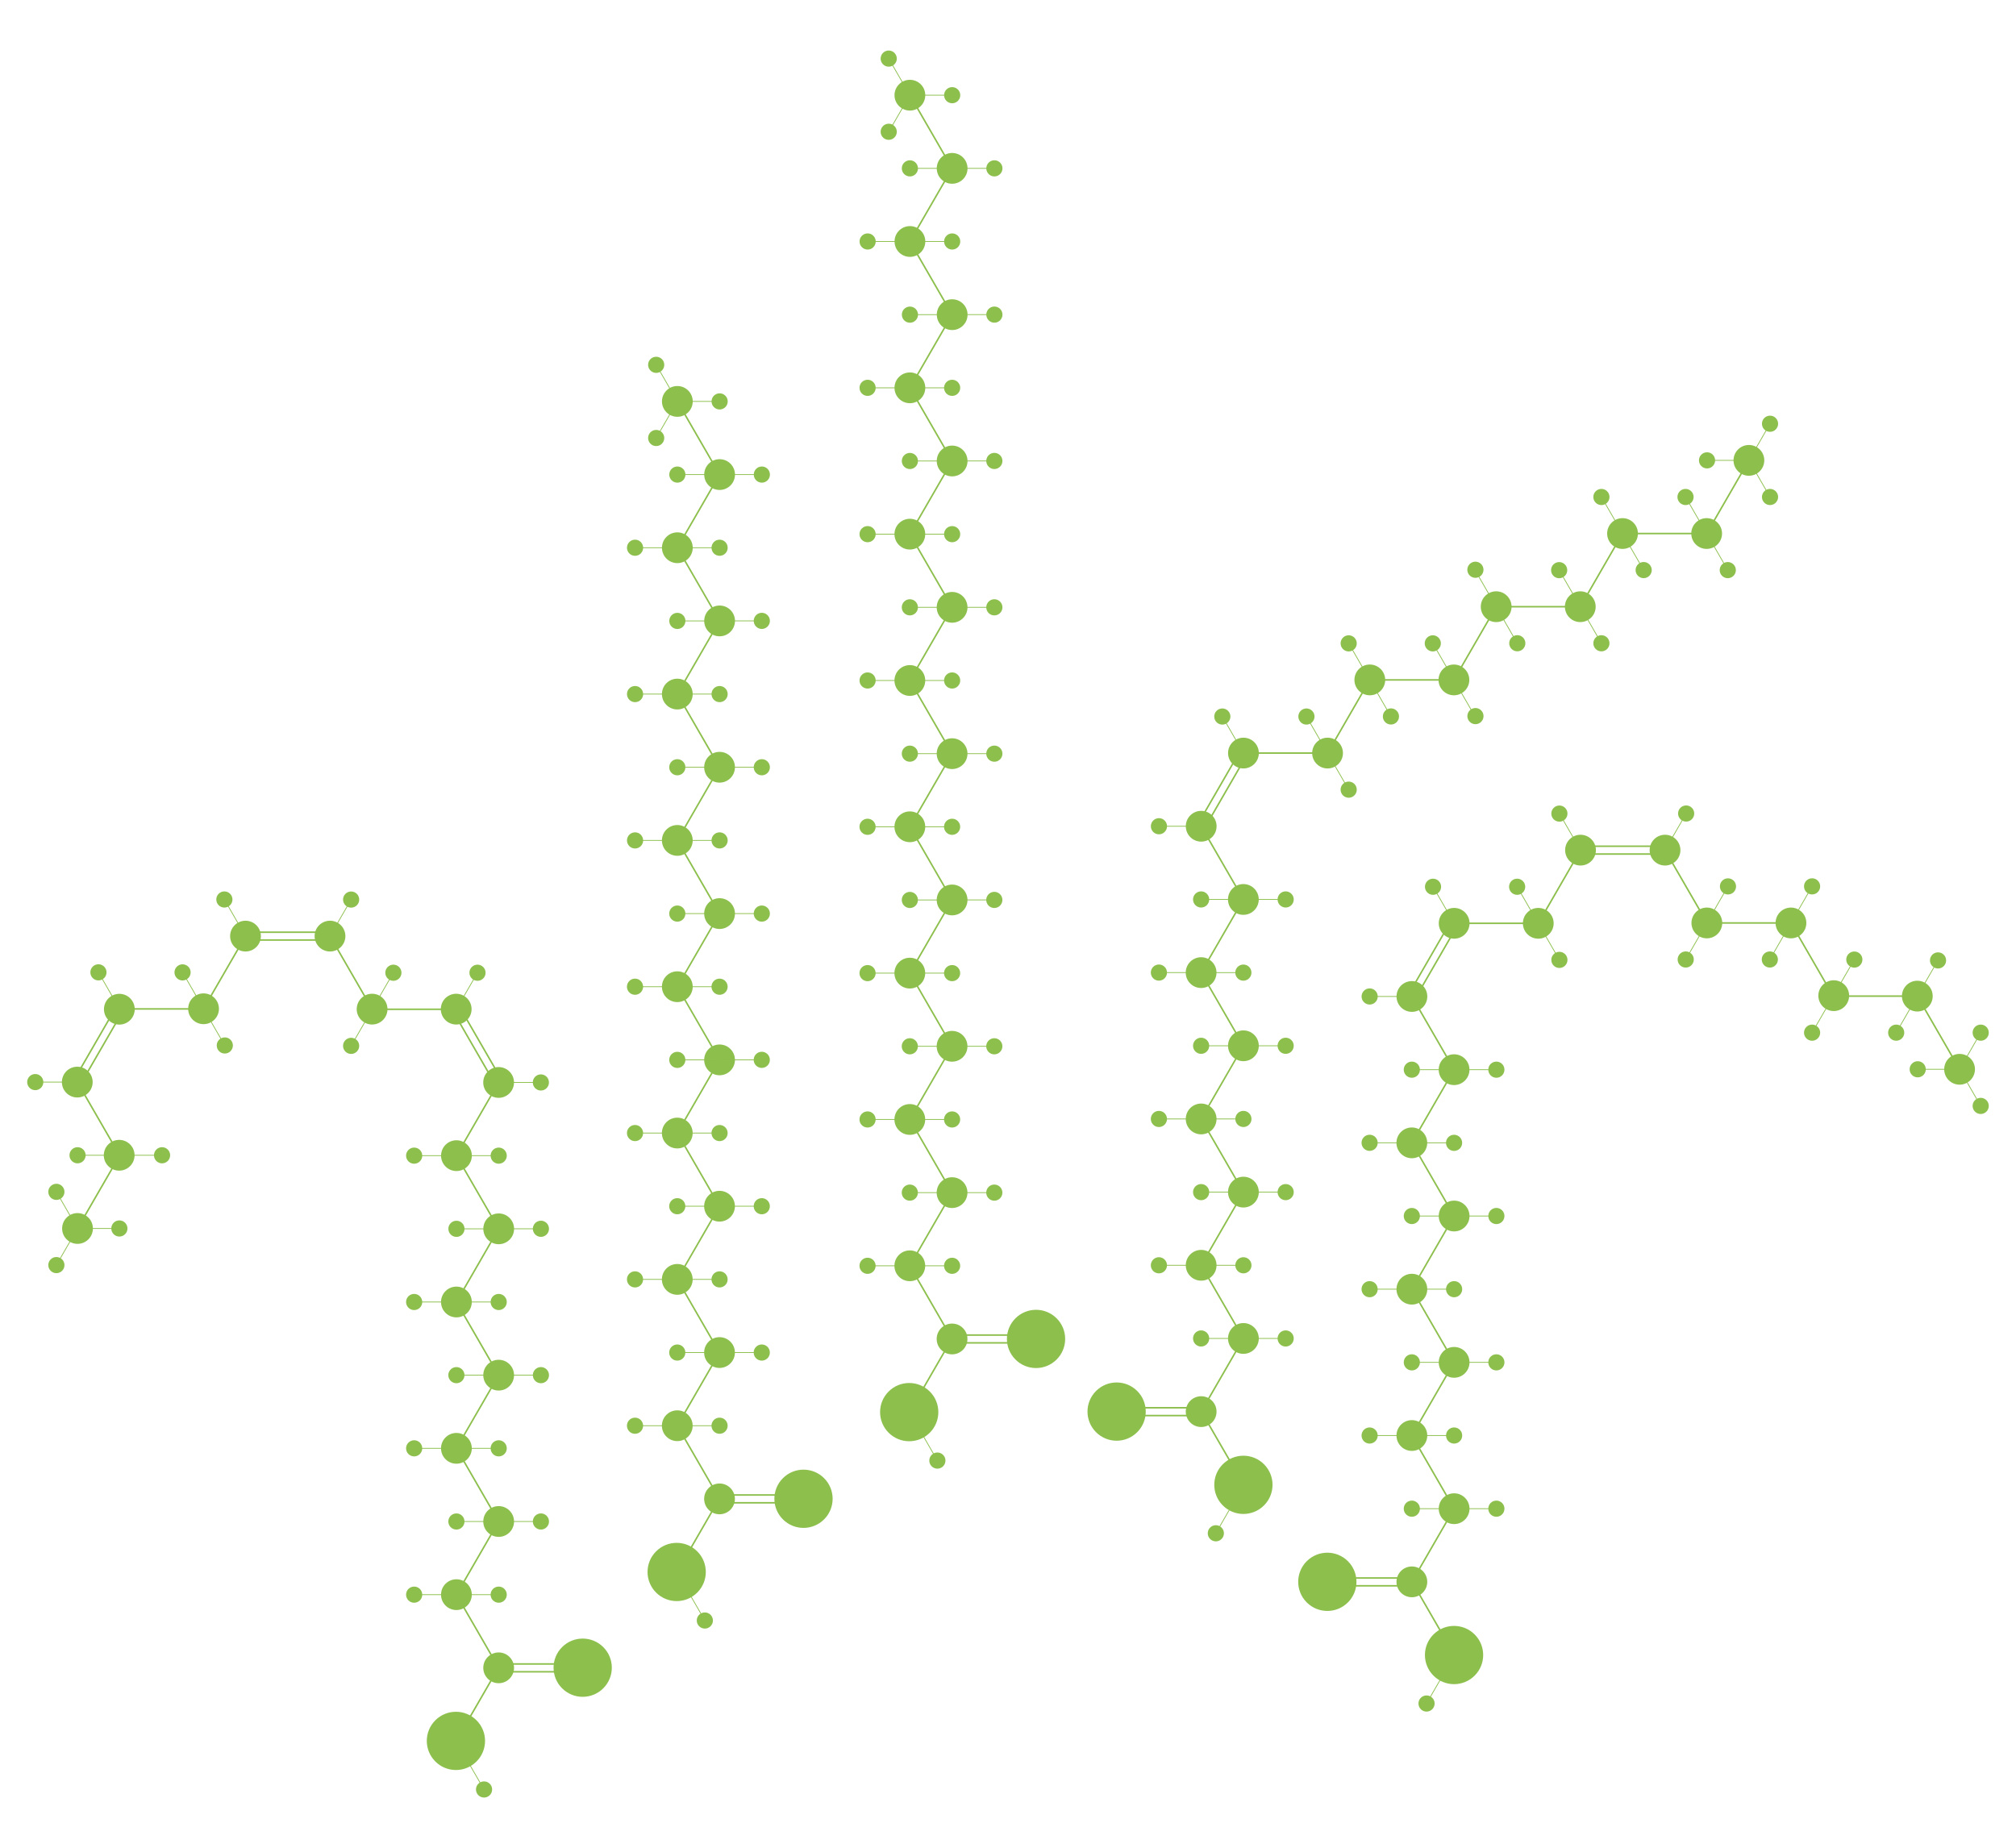 <?xml version="1.0" encoding="utf-8"?>
<!-- Generator: Adobe Illustrator 26.0.1, SVG Export Plug-In . SVG Version: 6.00 Build 0)  -->
<svg version="1.1" id="Layer_3" xmlns="http://www.w3.org/2000/svg" xmlns:xlink="http://www.w3.org/1999/xlink" x="0px" y="0px"
	 viewBox="0 0 5162.7 4733.5" style="enable-background:new 0 0 5162.7 4733.5;" xml:space="preserve">
<style type="text/css">
	.st0{fill:#8DBF4D;stroke:#8DBF4D;stroke-width:4;stroke-miterlimit:10;}
	.st1{fill:none;stroke:#8DBF4D;stroke-width:4;stroke-miterlimit:10;}
	.st2{fill:none;stroke:#8DBF4D;stroke-width:2;stroke-miterlimit:10;}
	.st3{fill:#8DBF4D;stroke:#8DBF4D;stroke-width:4;stroke-miterlimit:10;}
</style>
<g>
	<circle class="st0" cx="1168.8" cy="4084.3" r="37.4"/>
	<line class="st1" x1="1168.8" y1="4084.3" x2="1277" y2="4271.7"/>
	<line class="st1" x1="1168.8" y1="4084.3" x2="1277.1" y2="3896.8"/>
	<circle class="st0" cx="1277" cy="4271.7" r="37.4"/>
	<line class="st2" x1="1060.6" y1="4084.3" x2="1168.8" y2="4084.3"/>
	<line class="st2" x1="1168.8" y1="4084.3" x2="1277" y2="4084.3"/>
	<circle class="st0" cx="1277.1" cy="4084.3" r="18.7"/>
	<circle class="st0" cx="1060.6" cy="4084.3" r="18.7"/>
	<circle class="st0" cx="1168.8" cy="3709.5" r="37.4"/>
	<line class="st1" x1="1168.8" y1="3709.5" x2="1277" y2="3896.9"/>
	<line class="st1" x1="1168.8" y1="3709.5" x2="1277.1" y2="3522"/>
	<circle class="st0" cx="1277" cy="3896.9" r="37.4"/>
	<line class="st2" x1="1168.8" y1="3896.9" x2="1277" y2="3896.9"/>
	<line class="st2" x1="1060.6" y1="3709.5" x2="1168.8" y2="3709.5"/>
	<line class="st2" x1="1168.8" y1="3709.5" x2="1277" y2="3709.5"/>
	<line class="st2" x1="1277" y1="3896.9" x2="1385.2" y2="3896.9"/>
	<circle class="st0" cx="1168.8" cy="3896.9" r="18.7"/>
	<circle class="st0" cx="1385.2" cy="3896.9" r="18.7"/>
	<circle class="st0" cx="1277.1" cy="3709.5" r="18.7"/>
	<circle class="st0" cx="1060.6" cy="3709.5" r="18.7"/>
	<circle class="st0" cx="1168.8" cy="3334.7" r="37.4"/>
	<line class="st1" x1="1168.8" y1="3334.7" x2="1277" y2="3522.1"/>
	<line class="st1" x1="1168.8" y1="3334.7" x2="1277.1" y2="3147.2"/>
	<circle class="st0" cx="1277" cy="3522.1" r="37.4"/>
	<line class="st2" x1="1168.8" y1="3522.1" x2="1277" y2="3522.1"/>
	<line class="st2" x1="1060.6" y1="3334.7" x2="1168.8" y2="3334.7"/>
	<line class="st2" x1="1168.8" y1="3334.7" x2="1277" y2="3334.7"/>
	<line class="st2" x1="1277" y1="3522.1" x2="1385.2" y2="3522.1"/>
	<circle class="st0" cx="1168.8" cy="3522.1" r="18.7"/>
	<circle class="st0" cx="1385.2" cy="3522.1" r="18.7"/>
	<circle class="st0" cx="1277.1" cy="3334.7" r="18.7"/>
	<circle class="st0" cx="1060.6" cy="3334.7" r="18.7"/>
	<circle class="st0" cx="1168.9" cy="2959.9" r="37.4"/>
	<line class="st1" x1="1168.9" y1="2959.9" x2="1277.1" y2="3147.3"/>
	<circle class="st0" cx="1277.1" cy="3147.3" r="37.4"/>
	<line class="st2" x1="1168.9" y1="3147.3" x2="1277.1" y2="3147.3"/>
	<line class="st2" x1="1060.6" y1="2959.9" x2="1168.8" y2="2959.9"/>
	<line class="st2" x1="1168.9" y1="2959.9" x2="1277.1" y2="2959.9"/>
	<circle class="st0" cx="1168.9" cy="3147.3" r="18.7"/>
	<circle class="st0" cx="1277.1" cy="2959.9" r="18.7"/>
	<circle class="st0" cx="1060.6" cy="2959.9" r="18.7"/>
	
		<ellipse transform="matrix(0.707 -0.707 0.707 0.707 -2583.316 2306.698)" class="st3" cx="1492.8" cy="4271.7" rx="72.6" ry="72.6"/>
	<g>
		<line class="st1" x1="1277" y1="4281.8" x2="1493.4" y2="4281.8"/>
		<line class="st1" x1="1277" y1="4261.8" x2="1493.4" y2="4261.8"/>
	</g>
	<line class="st1" x1="1168" y1="4459.3" x2="1276.3" y2="4271.8"/>
	
		<ellipse transform="matrix(0.707 -0.707 0.707 0.707 -2811.006 2132.091)" class="st3" cx="1168.2" cy="4459.2" rx="72.6" ry="72.6"/>
	<line class="st2" x1="1239.6" y1="4583.5" x2="1167.9" y2="4459.3"/>
	
		<ellipse transform="matrix(9.089777e-03 -1 1 9.089777e-03 -3354.977 5781.007)" class="st0" cx="1239.4" cy="4583.3" rx="18.7" ry="18.7"/>
	<line class="st2" x1="1277" y1="3147.2" x2="1385.2" y2="3147.2"/>
	<circle class="st0" cx="1385.2" cy="3147.2" r="18.7"/>
	
		<ellipse transform="matrix(0.23 -0.973 0.973 0.23 -2279.126 2288.421)" class="st0" cx="306.2" cy="2584.1" rx="37.4" ry="37.4"/>
	<line class="st1" x1="521.6" y1="2584.1" x2="305.2" y2="2584.1"/>
	
		<ellipse transform="matrix(0.16 -0.987 0.987 0.16 -2112.686 2685.056)" class="st0" cx="521.6" cy="2584.1" rx="37.4" ry="37.4"/>
	<line class="st2" x1="306.2" y1="2584.1" x2="252.1" y2="2490.4"/>
	<line class="st2" x1="521.6" y1="2584.1" x2="467.5" y2="2490.4"/>
	<line class="st2" x1="575.7" y1="2677.8" x2="521.6" y2="2584.1"/>
	<circle class="st0" cx="252.1" cy="2490.4" r="18.7"/>
	<circle class="st0" cx="467.5" cy="2490.5" r="18.7"/>
	<circle class="st0" cx="575.7" cy="2677.7" r="18.7"/>
	<circle class="st0" cx="845.1" cy="2397.6" r="37.4"/>
	<line class="st2" x1="845.1" y1="2397.6" x2="899.2" y2="2303.9"/>
	<circle class="st0" cx="899.2" cy="2304" r="18.7"/>
	<line class="st1" x1="845.1" y1="2397.6" x2="953.3" y2="2585"/>
	
		<ellipse transform="matrix(0.16 -0.987 0.987 0.16 -1751.025 3111.937)" class="st0" cx="953.3" cy="2585" rx="37.4" ry="37.4"/>
	<line class="st1" x1="952.3" y1="2585" x2="1168.7" y2="2585"/>
	
		<ellipse transform="matrix(0.16 -0.987 0.987 0.16 -1570.129 3324.556)" class="st0" cx="1168.7" cy="2585" rx="37.4" ry="37.4"/>
	<line class="st2" x1="899.2" y1="2678.7" x2="953.3" y2="2585"/>
	<line class="st2" x1="953.3" y1="2585" x2="1007.4" y2="2491.3"/>
	<circle class="st0" cx="899.2" cy="2678.7" r="18.7"/>
	<circle class="st0" cx="1007.4" cy="2491.4" r="18.7"/>
	<circle class="st0" cx="1276.9" cy="2772.4" r="37.4"/>
	<g>
		<line class="st1" x1="1268.3" y1="2777.4" x2="1160.1" y2="2590"/>
		<line class="st1" x1="1285.6" y1="2767.4" x2="1177.4" y2="2580"/>
	</g>
	<line class="st2" x1="1168.7" y1="2585" x2="1222.8" y2="2491.3"/>
	<circle class="st0" cx="1222.8" cy="2491.4" r="18.7"/>
	<line class="st2" x1="1276.9" y1="2772.4" x2="1385.1" y2="2772.4"/>
	<circle class="st0" cx="1385.1" cy="2772.4" r="18.7"/>
	<line class="st1" x1="1168.7" y1="2959.9" x2="1277" y2="2772.4"/>
	<g>
		<line class="st1" x1="628.7" y1="2407.6" x2="845.1" y2="2407.6"/>
		<line class="st1" x1="628.7" y1="2387.6" x2="845.1" y2="2387.6"/>
	</g>
	<circle class="st0" cx="628.7" cy="2397.6" r="37.4"/>
	<line class="st1" x1="520.4" y1="2585.1" x2="628.7" y2="2397.7"/>
	<line class="st2" x1="574.6" y1="2303.8" x2="628.7" y2="2397.7"/>
	<circle class="st0" cx="574.6" cy="2303.8" r="18.7"/>
	<circle class="st0" cx="197.9" cy="2771.5" r="37.4"/>
	<g>
		<line class="st1" x1="206.6" y1="2776.4" x2="314.9" y2="2589"/>
		<line class="st1" x1="189.3" y1="2766.4" x2="297.5" y2="2579"/>
	</g>
	<line class="st1" x1="198" y1="2771.5" x2="306.2" y2="2958.9"/>
	<circle class="st0" cx="305.2" cy="2958.9" r="37.4"/>
	<circle class="st0" cx="198.5" cy="3146.4" r="37.4"/>
	<line class="st1" x1="306.7" y1="2959" x2="198.5" y2="3146.4"/>
	<line class="st2" x1="198.5" y1="3146.4" x2="144.4" y2="3052.7"/>
	<line class="st2" x1="198.5" y1="3146.4" x2="144.4" y2="3240.2"/>
	<line class="st2" x1="306.7" y1="3146.4" x2="198.5" y2="3146.4"/>
	<circle class="st0" cx="144.4" cy="3052.6" r="18.7"/>
	<circle class="st0" cx="144.4" cy="3240.2" r="18.7"/>
	<circle class="st0" cx="305.7" cy="3146.4" r="18.7"/>
	<line class="st2" x1="90.3" y1="2771.5" x2="198.5" y2="2771.5"/>
	<circle class="st0" cx="90.3" cy="2771.5" r="18.7"/>
	<line class="st2" x1="198.6" y1="2958.9" x2="306.8" y2="2958.9"/>
	<circle class="st0" cx="198.6" cy="2958.9" r="18.7"/>
	<line class="st2" x1="306.8" y1="2958.9" x2="415" y2="2958.9"/>
	<circle class="st0" cx="415" cy="2958.9" r="18.7"/>
</g>
<g>
	<circle class="st0" cx="3723.8" cy="3864.1" r="37.4"/>
	<line class="st1" x1="3615.6" y1="4051.5" x2="3723.8" y2="3864.1"/>
	<line class="st1" x1="3615.5" y1="3676.6" x2="3723.8" y2="3864.1"/>
	<circle class="st0" cx="3615.6" cy="4051.5" r="37.4"/>
	<line class="st2" x1="3723.8" y1="3864.1" x2="3832" y2="3864.1"/>
	<line class="st2" x1="3615.6" y1="3864.1" x2="3723.8" y2="3864.1"/>
	<circle class="st0" cx="3615.5" cy="3864.1" r="18.7"/>
	<circle class="st0" cx="3832" cy="3864.1" r="18.7"/>
	<circle class="st0" cx="3723.8" cy="3489.3" r="37.4"/>
	<line class="st1" x1="3615.6" y1="3676.7" x2="3723.8" y2="3489.3"/>
	<line class="st1" x1="3615.5" y1="3301.8" x2="3723.8" y2="3489.3"/>
	<circle class="st0" cx="3615.6" cy="3676.7" r="37.4"/>
	<line class="st2" x1="3615.6" y1="3676.7" x2="3723.8" y2="3676.7"/>
	<line class="st2" x1="3723.8" y1="3489.3" x2="3832" y2="3489.3"/>
	<line class="st2" x1="3615.6" y1="3489.3" x2="3723.8" y2="3489.3"/>
	<line class="st2" x1="3507.4" y1="3676.7" x2="3615.6" y2="3676.7"/>
	<circle class="st0" cx="3723.8" cy="3676.7" r="18.7"/>
	<circle class="st0" cx="3507.4" cy="3676.7" r="18.7"/>
	<circle class="st0" cx="3615.5" cy="3489.3" r="18.7"/>
	<circle class="st0" cx="3832" cy="3489.3" r="18.7"/>
	<circle class="st0" cx="3723.8" cy="3114.5" r="37.4"/>
	<line class="st1" x1="3615.6" y1="3301.9" x2="3723.8" y2="3114.5"/>
	<line class="st1" x1="3615.5" y1="2927" x2="3723.8" y2="3114.5"/>
	<circle class="st0" cx="3615.6" cy="3301.9" r="37.4"/>
	<line class="st2" x1="3615.6" y1="3301.9" x2="3723.8" y2="3301.9"/>
	<line class="st2" x1="3723.8" y1="3114.5" x2="3832" y2="3114.5"/>
	<line class="st2" x1="3615.6" y1="3114.5" x2="3723.8" y2="3114.5"/>
	<line class="st2" x1="3507.4" y1="3301.9" x2="3615.6" y2="3301.9"/>
	<circle class="st0" cx="3723.8" cy="3301.9" r="18.7"/>
	<circle class="st0" cx="3507.4" cy="3301.9" r="18.7"/>
	<circle class="st0" cx="3615.5" cy="3114.5" r="18.7"/>
	<circle class="st0" cx="3832" cy="3114.5" r="18.7"/>
	<circle class="st0" cx="3723.7" cy="2739.7" r="37.4"/>
	<line class="st1" x1="3615.5" y1="2927.1" x2="3723.7" y2="2739.7"/>
	<circle class="st0" cx="3615.5" cy="2927.1" r="37.4"/>
	<line class="st2" x1="3615.5" y1="2927.1" x2="3723.7" y2="2927.1"/>
	<line class="st2" x1="3723.8" y1="2739.7" x2="3832" y2="2739.7"/>
	<line class="st2" x1="3615.5" y1="2739.7" x2="3723.7" y2="2739.7"/>
	<circle class="st0" cx="3723.7" cy="2927.1" r="18.7"/>
	<circle class="st0" cx="3615.5" cy="2739.7" r="18.7"/>
	<circle class="st0" cx="3832" cy="2739.7" r="18.7"/>
	
		<ellipse transform="matrix(0.707 -0.707 0.707 0.707 -1869.02 3590.724)" class="st3" cx="3399.9" cy="4051.5" rx="72.6" ry="72.6"/>
	<g>
		<line class="st1" x1="3399.2" y1="4061.6" x2="3615.6" y2="4061.6"/>
		<line class="st1" x1="3399.2" y1="4041.6" x2="3615.6" y2="4041.6"/>
	</g>
	<line class="st1" x1="3616.3" y1="4051.6" x2="3724.6" y2="4239.1"/>
	
		<ellipse transform="matrix(0.707 -0.707 0.707 0.707 -1906.554 3875.191)" class="st3" cx="3724.5" cy="4239" rx="72.6" ry="72.6"/>
	<line class="st2" x1="3724.7" y1="4239.1" x2="3653" y2="4363.3"/>
	<circle class="st0" cx="3653.2" cy="4363.1" r="18.7"/>
	<line class="st2" x1="3507.4" y1="2927" x2="3615.6" y2="2927"/>
	<circle class="st0" cx="3507.4" cy="2927" r="18.7"/>
	<circle class="st0" cx="5018.2" cy="2738.7" r="37.4"/>
	<line class="st1" x1="5018.2" y1="2738.7" x2="4910" y2="2551.3"/>
	<circle class="st0" cx="4910" cy="2551.3" r="37.4"/>
	<line class="st1" x1="4911" y1="2551.3" x2="4694.6" y2="2551.3"/>
	
		<ellipse transform="matrix(0.924 -0.383 0.383 0.924 -618.98 1990.769)" class="st0" cx="4694.6" cy="2551.3" rx="37.4" ry="37.4"/>
	<line class="st2" x1="4964.1" y1="2457.6" x2="4910" y2="2551.3"/>
	<line class="st2" x1="4910" y1="2551.3" x2="4855.9" y2="2645"/>
	<line class="st2" x1="4748.7" y1="2457.6" x2="4694.6" y2="2551.3"/>
	<line class="st2" x1="4694.6" y1="2551.3" x2="4640.5" y2="2645"/>
	
		<ellipse transform="matrix(3.327790e-02 -0.999 0.999 3.327790e-02 2342.714 7337.211)" class="st0" cx="4964.1" cy="2457.6" rx="18.7" ry="18.7"/>
	<circle class="st0" cx="4855.9" cy="2644.9" r="18.7"/>
	<circle class="st0" cx="4748.7" cy="2457.7" r="18.7"/>
	<circle class="st0" cx="4640.5" cy="2644.9" r="18.7"/>
	<line class="st1" x1="4694.6" y1="2551.3" x2="4586.4" y2="2363.9"/>
	<circle class="st0" cx="4586.4" cy="2363.9" r="37.4"/>
	<line class="st1" x1="4587.4" y1="2363.9" x2="4371" y2="2363.9"/>
	<circle class="st0" cx="4371" cy="2363.9" r="37.4"/>
	<line class="st2" x1="4640.5" y1="2270.2" x2="4586.4" y2="2363.9"/>
	<line class="st2" x1="4586.4" y1="2363.9" x2="4532.3" y2="2457.6"/>
	<line class="st2" x1="4425.1" y1="2270.2" x2="4371" y2="2363.9"/>
	<line class="st2" x1="4371" y1="2363.9" x2="4316.9" y2="2457.6"/>
	<circle class="st0" cx="4640.5" cy="2270.2" r="18.7"/>
	<circle class="st0" cx="4532.3" cy="2457.5" r="18.7"/>
	<circle class="st0" cx="4425.1" cy="2270.3" r="18.7"/>
	<circle class="st0" cx="4316.9" cy="2457.5" r="18.7"/>
	<circle class="st0" cx="4047.5" cy="2177.4" r="37.4"/>
	<line class="st2" x1="3993.4" y1="2083.7" x2="4047.5" y2="2177.4"/>
	<circle class="st0" cx="3993.4" cy="2083.8" r="18.7"/>
	<line class="st1" x1="3939.3" y1="2364.8" x2="4047.5" y2="2177.4"/>
	<circle class="st0" cx="3939.3" cy="2364.8" r="37.4"/>
	<line class="st1" x1="3723.9" y1="2364.8" x2="3940.3" y2="2364.8"/>
	<circle class="st0" cx="3723.9" cy="2364.8" r="37.4"/>
	<line class="st2" x1="3939.3" y1="2364.8" x2="3993.4" y2="2458.5"/>
	<line class="st2" x1="3885.2" y1="2271.1" x2="3939.3" y2="2364.8"/>
	<circle class="st0" cx="3993.4" cy="2458.5" r="18.7"/>
	<circle class="st0" cx="3885.2" cy="2271.2" r="18.7"/>
	<circle class="st0" cx="3615.7" cy="2552.2" r="37.4"/>
	<g>
		<line class="st1" x1="3732.5" y1="2369.8" x2="3624.3" y2="2557.2"/>
		<line class="st1" x1="3715.2" y1="2359.8" x2="3607" y2="2547.2"/>
	</g>
	<line class="st2" x1="3669.8" y1="2271.1" x2="3723.9" y2="2364.8"/>
	<circle class="st0" cx="3669.8" cy="2271.2" r="18.7"/>
	<line class="st2" x1="3507.5" y1="2552.2" x2="3615.7" y2="2552.2"/>
	<circle class="st0" cx="3507.5" cy="2552.2" r="18.7"/>
	<line class="st1" x1="3615.6" y1="2552.2" x2="3723.9" y2="2739.7"/>
	<line class="st2" x1="5072.3" y1="2645" x2="5018.2" y2="2738.7"/>
	<line class="st2" x1="5072.3" y1="2832.5" x2="5018.2" y2="2738.7"/>
	<line class="st2" x1="5018.2" y1="2738.7" x2="4910" y2="2738.7"/>
	<circle class="st0" cx="5072.3" cy="2644.9" r="18.7"/>
	<circle class="st0" cx="5072.3" cy="2832.5" r="18.7"/>
	<circle class="st0" cx="4911" cy="2738.7" r="18.7"/>
	<g>
		<line class="st1" x1="4047.5" y1="2187.4" x2="4263.9" y2="2187.4"/>
		<line class="st1" x1="4047.5" y1="2167.4" x2="4263.9" y2="2167.4"/>
	</g>
	<circle class="st0" cx="4263.9" cy="2177.4" r="37.4"/>
	<line class="st1" x1="4263.9" y1="2177.5" x2="4372.2" y2="2364.9"/>
	<line class="st2" x1="4263.9" y1="2177.5" x2="4318" y2="2083.6"/>
	<circle class="st0" cx="4318" cy="2083.6" r="18.7"/>
</g>
<g>
	<circle class="st0" cx="3184.2" cy="3428.1" r="37.4"/>
	<line class="st1" x1="3076" y1="3615.5" x2="3184.2" y2="3428.1"/>
	<line class="st1" x1="3075.9" y1="3240.6" x2="3184.2" y2="3428.1"/>
	<circle class="st0" cx="3076" cy="3615.5" r="37.4"/>
	<line class="st2" x1="3184.2" y1="3428.1" x2="3292.4" y2="3428.1"/>
	<line class="st2" x1="3076" y1="3428.1" x2="3184.2" y2="3428.1"/>
	<circle class="st0" cx="3075.9" cy="3428.1" r="18.7"/>
	<circle class="st0" cx="3292.4" cy="3428.1" r="18.7"/>
	<circle class="st0" cx="3184.2" cy="3053.3" r="37.4"/>
	<line class="st1" x1="3076" y1="3240.7" x2="3184.2" y2="3053.3"/>
	<line class="st1" x1="3075.9" y1="2865.8" x2="3184.2" y2="3053.3"/>
	<circle class="st0" cx="3076" cy="3240.7" r="37.4"/>
	<line class="st2" x1="3076" y1="3240.7" x2="3184.2" y2="3240.7"/>
	<line class="st2" x1="3184.2" y1="3053.3" x2="3292.4" y2="3053.3"/>
	<line class="st2" x1="3076" y1="3053.3" x2="3184.2" y2="3053.3"/>
	<line class="st2" x1="2967.8" y1="3240.7" x2="3076" y2="3240.7"/>
	<circle class="st0" cx="3184.2" cy="3240.7" r="18.7"/>
	<circle class="st0" cx="2967.8" cy="3240.7" r="18.7"/>
	<circle class="st0" cx="3075.9" cy="3053.3" r="18.7"/>
	<circle class="st0" cx="3292.4" cy="3053.3" r="18.7"/>
	<circle class="st0" cx="3184.2" cy="2678.5" r="37.4"/>
	<line class="st1" x1="3076" y1="2865.9" x2="3184.2" y2="2678.5"/>
	<line class="st1" x1="3075.9" y1="2491" x2="3184.2" y2="2678.5"/>
	<circle class="st0" cx="3076" cy="2865.9" r="37.4"/>
	<line class="st2" x1="3076" y1="2865.9" x2="3184.2" y2="2865.9"/>
	<line class="st2" x1="3184.2" y1="2678.5" x2="3292.4" y2="2678.5"/>
	<line class="st2" x1="3076" y1="2678.5" x2="3184.2" y2="2678.5"/>
	<line class="st2" x1="2967.8" y1="2865.9" x2="3076" y2="2865.9"/>
	<circle class="st0" cx="3184.2" cy="2865.9" r="18.7"/>
	<circle class="st0" cx="2967.8" cy="2865.9" r="18.7"/>
	<circle class="st0" cx="3075.9" cy="2678.5" r="18.7"/>
	<circle class="st0" cx="3292.4" cy="2678.5" r="18.7"/>
	<circle class="st0" cx="3184.1" cy="2303.7" r="37.4"/>
	<line class="st1" x1="3075.9" y1="2491.1" x2="3184.1" y2="2303.7"/>
	<circle class="st0" cx="3075.9" cy="2491.1" r="37.4"/>
	<line class="st2" x1="3075.9" y1="2491.1" x2="3184.1" y2="2491.1"/>
	<line class="st2" x1="3184.2" y1="2303.7" x2="3292.4" y2="2303.7"/>
	<line class="st2" x1="3075.9" y1="2303.7" x2="3184.1" y2="2303.7"/>
	<circle class="st0" cx="3184.1" cy="2491.1" r="18.7"/>
	<circle class="st0" cx="3075.9" cy="2303.7" r="18.7"/>
	<circle class="st0" cx="3292.4" cy="2303.7" r="18.7"/>
	
		<ellipse transform="matrix(0.707 -0.707 0.707 0.707 -1718.789 3081.421)" class="st3" cx="2860.2" cy="3615.5" rx="72.6" ry="72.6"/>
	<g>
		<line class="st1" x1="2859.6" y1="3625.6" x2="3076" y2="3625.6"/>
		<line class="st1" x1="2859.6" y1="3605.6" x2="3076" y2="3605.6"/>
	</g>
	<line class="st1" x1="3076.7" y1="3615.6" x2="3185" y2="3803.1"/>
	
		<ellipse transform="matrix(0.707 -0.707 0.707 0.707 -1756.33 3365.945)" class="st3" cx="3184.9" cy="3803.1" rx="72.6" ry="72.6"/>
	<line class="st2" x1="3185.1" y1="3803.1" x2="3113.4" y2="3927.3"/>
	<circle class="st0" cx="3113.6" cy="3927.1" r="18.7"/>
	<line class="st2" x1="2967.8" y1="2491" x2="3076" y2="2491"/>
	<circle class="st0" cx="2967.8" cy="2491" r="18.7"/>
	<circle class="st0" cx="4478.7" cy="1179.1" r="37.4"/>
	<line class="st1" x1="4370.5" y1="1366.5" x2="4478.7" y2="1179.1"/>
	<circle class="st0" cx="4370.5" cy="1366.5" r="37.4"/>
	<line class="st1" x1="4155.1" y1="1366.5" x2="4371.5" y2="1366.5"/>
	<circle class="st0" cx="4155.1" cy="1366.5" r="37.4"/>
	<line class="st2" x1="4370.5" y1="1366.5" x2="4424.6" y2="1460.2"/>
	<line class="st2" x1="4316.4" y1="1272.8" x2="4370.5" y2="1366.5"/>
	<line class="st2" x1="4155.1" y1="1366.5" x2="4209.2" y2="1460.2"/>
	<line class="st2" x1="4101" y1="1272.8" x2="4155.1" y2="1366.5"/>
	<circle class="st0" cx="4424.6" cy="1460.2" r="18.7"/>
	<circle class="st0" cx="4316.4" cy="1272.9" r="18.7"/>
	<circle class="st0" cx="4209.2" cy="1460.1" r="18.7"/>
	<circle class="st0" cx="4101" cy="1272.9" r="18.7"/>
	<line class="st1" x1="4046.9" y1="1553.9" x2="4155.1" y2="1366.5"/>
	<circle class="st0" cx="4046.9" cy="1553.9" r="37.4"/>
	<line class="st1" x1="3831.5" y1="1553.9" x2="4047.9" y2="1553.9"/>
	<circle class="st0" cx="3831.5" cy="1553.9" r="37.4"/>
	<line class="st2" x1="4046.9" y1="1553.9" x2="4101" y2="1647.6"/>
	<line class="st2" x1="3992.8" y1="1460.2" x2="4046.9" y2="1553.9"/>
	<line class="st2" x1="3831.5" y1="1553.9" x2="3885.6" y2="1647.6"/>
	<line class="st2" x1="3777.4" y1="1460.2" x2="3831.5" y2="1553.9"/>
	<circle class="st0" cx="4101" cy="1647.6" r="18.7"/>
	<circle class="st0" cx="3992.8" cy="1460.3" r="18.7"/>
	<circle class="st0" cx="3885.6" cy="1647.5" r="18.7"/>
	
		<ellipse transform="matrix(0.924 -0.383 0.383 0.924 -271.298 1556.693)" class="st0" cx="3777.4" cy="1460.3" rx="18.7" ry="18.7"/>
	<line class="st1" x1="3723.3" y1="1741.4" x2="3831.5" y2="1554"/>
	<circle class="st0" cx="3723.3" cy="1741.4" r="37.4"/>
	<line class="st1" x1="3507.9" y1="1741.4" x2="3724.3" y2="1741.4"/>
	<circle class="st0" cx="3507.9" cy="1741.4" r="37.4"/>
	<line class="st2" x1="3723.3" y1="1741.4" x2="3777.4" y2="1835.1"/>
	<line class="st2" x1="3669.2" y1="1647.7" x2="3723.3" y2="1741.4"/>
	<line class="st2" x1="3507.9" y1="1741.4" x2="3562" y2="1835.1"/>
	<line class="st2" x1="3453.8" y1="1647.7" x2="3507.9" y2="1741.4"/>
	
		<ellipse transform="matrix(0.924 -0.383 0.383 0.924 -414.727 1585.222)" class="st0" cx="3777.4" cy="1835.1" rx="18.7" ry="18.7"/>
	<circle class="st0" cx="3669.2" cy="1647.8" r="18.7"/>
	<circle class="st0" cx="3562" cy="1835" r="18.7"/>
	<circle class="st0" cx="3453.8" cy="1647.8" r="18.7"/>
	<line class="st1" x1="3399.7" y1="1928.8" x2="3507.9" y2="1741.4"/>
	<circle class="st0" cx="3399.7" cy="1928.8" r="37.4"/>
	<line class="st1" x1="3184.3" y1="1928.8" x2="3400.7" y2="1928.8"/>
	<circle class="st0" cx="3184.3" cy="1928.8" r="37.4"/>
	<line class="st2" x1="3399.7" y1="1928.8" x2="3453.8" y2="2022.5"/>
	<line class="st2" x1="3345.6" y1="1835.1" x2="3399.7" y2="1928.8"/>
	<circle class="st0" cx="3453.8" cy="2022.5" r="18.7"/>
	<circle class="st0" cx="3345.6" cy="1835.2" r="18.7"/>
	<circle class="st0" cx="3076.1" cy="2116.2" r="37.4"/>
	<g>
		<line class="st1" x1="3192.9" y1="1933.8" x2="3084.7" y2="2121.2"/>
		<line class="st1" x1="3175.6" y1="1923.8" x2="3067.4" y2="2111.2"/>
	</g>
	<line class="st2" x1="3130.2" y1="1835.1" x2="3184.3" y2="1928.8"/>
	<circle class="st0" cx="3130.2" cy="1835.2" r="18.7"/>
	<line class="st2" x1="2967.9" y1="2116.2" x2="3076.1" y2="2116.2"/>
	<circle class="st0" cx="2967.9" cy="2116.2" r="18.7"/>
	<line class="st1" x1="3076" y1="2116.2" x2="3184.3" y2="2303.7"/>
	<line class="st2" x1="4478.7" y1="1179.1" x2="4532.8" y2="1272.8"/>
	<line class="st2" x1="4478.7" y1="1179.1" x2="4532.8" y2="1085.3"/>
	<line class="st2" x1="4370.5" y1="1179.1" x2="4478.7" y2="1179.1"/>
	<circle class="st0" cx="4532.8" cy="1272.9" r="18.7"/>
	<circle class="st0" cx="4532.8" cy="1085.3" r="18.7"/>
	<circle class="st0" cx="4371.5" cy="1179.1" r="18.7"/>
</g>
<g>
	<circle class="st0" cx="1734.4" cy="3651.6" r="37.4"/>
	<line class="st1" x1="1734.4" y1="3651.6" x2="1842.6" y2="3839"/>
	<line class="st1" x1="1734.4" y1="3651.6" x2="1842.7" y2="3464.1"/>
	<circle class="st0" cx="1842.6" cy="3839" r="37.4"/>
	<line class="st2" x1="1626.2" y1="3651.6" x2="1734.4" y2="3651.6"/>
	<line class="st2" x1="1734.4" y1="3651.6" x2="1842.6" y2="3651.6"/>
	<circle class="st0" cx="1842.7" cy="3651.6" r="18.7"/>
	<circle class="st0" cx="1626.2" cy="3651.6" r="18.7"/>
	<circle class="st0" cx="1734.4" cy="3276.8" r="37.4"/>
	<line class="st1" x1="1734.4" y1="3276.8" x2="1842.6" y2="3464.2"/>
	<line class="st1" x1="1734.4" y1="3276.8" x2="1842.7" y2="3089.3"/>
	<circle class="st0" cx="1842.6" cy="3464.2" r="37.4"/>
	<line class="st2" x1="1734.4" y1="3464.2" x2="1842.6" y2="3464.2"/>
	<line class="st2" x1="1626.2" y1="3276.8" x2="1734.4" y2="3276.8"/>
	<line class="st2" x1="1734.4" y1="3276.8" x2="1842.6" y2="3276.8"/>
	<line class="st2" x1="1842.6" y1="3464.2" x2="1950.8" y2="3464.2"/>
	<circle class="st0" cx="1734.4" cy="3464.2" r="18.7"/>
	<circle class="st0" cx="1950.8" cy="3464.2" r="18.7"/>
	<circle class="st0" cx="1842.7" cy="3276.8" r="18.7"/>
	<circle class="st0" cx="1626.2" cy="3276.8" r="18.7"/>
	<circle class="st0" cx="1734.4" cy="2902" r="37.4"/>
	<line class="st1" x1="1734.4" y1="2902" x2="1842.6" y2="3089.4"/>
	<line class="st1" x1="1734.4" y1="2902" x2="1842.7" y2="2714.5"/>
	<circle class="st0" cx="1842.6" cy="3089.4" r="37.4"/>
	<line class="st2" x1="1734.4" y1="3089.4" x2="1842.6" y2="3089.4"/>
	<line class="st2" x1="1626.2" y1="2902" x2="1734.4" y2="2902"/>
	<line class="st2" x1="1734.4" y1="2902" x2="1842.6" y2="2902"/>
	<line class="st2" x1="1842.6" y1="3089.4" x2="1950.8" y2="3089.4"/>
	<circle class="st0" cx="1734.4" cy="3089.4" r="18.7"/>
	<circle class="st0" cx="1950.8" cy="3089.4" r="18.7"/>
	<circle class="st0" cx="1842.7" cy="2902" r="18.7"/>
	<circle class="st0" cx="1626.2" cy="2902" r="18.7"/>
	<circle class="st0" cx="1734.5" cy="2527.2" r="37.4"/>
	<line class="st1" x1="1734.5" y1="2527.2" x2="1842.7" y2="2714.6"/>
	<circle class="st0" cx="1842.7" cy="2714.6" r="37.4"/>
	<line class="st2" x1="1734.5" y1="2714.6" x2="1842.7" y2="2714.6"/>
	<line class="st2" x1="1626.2" y1="2527.2" x2="1734.4" y2="2527.2"/>
	<line class="st2" x1="1734.5" y1="2527.2" x2="1842.7" y2="2527.2"/>
	<circle class="st0" cx="1734.5" cy="2714.6" r="18.7"/>
	<circle class="st0" cx="1842.7" cy="2527.2" r="18.7"/>
	<circle class="st0" cx="1626.2" cy="2527.2" r="18.7"/>
	
		<ellipse transform="matrix(0.707 -0.707 0.707 0.707 -2111.656 2579.835)" class="st3" cx="2058.3" cy="3838.9" rx="72.6" ry="72.6"/>
	<g>
		<line class="st1" x1="1842.6" y1="3849" x2="2059" y2="3849"/>
		<line class="st1" x1="1842.6" y1="3829" x2="2059" y2="3829"/>
	</g>
	<line class="st1" x1="1733.6" y1="4026.5" x2="1841.9" y2="3839"/>
	
		<ellipse transform="matrix(0.707 -0.707 0.707 0.707 -2339.369 2405.118)" class="st3" cx="1733.5" cy="4026.4" rx="72.6" ry="72.6"/>
	<line class="st2" x1="1805.2" y1="4150.7" x2="1733.5" y2="4026.5"/>
	<circle class="st0" cx="1805" cy="4150.5" r="18.7"/>
	<line class="st2" x1="1842.6" y1="2714.5" x2="1950.8" y2="2714.5"/>
	<circle class="st0" cx="1950.8" cy="2714.5" r="18.7"/>
	<line class="st1" x1="1734.5" y1="2527.3" x2="1842.8" y2="2339.8"/>
	<circle class="st0" cx="1734.5" cy="2152.5" r="37.4"/>
	<line class="st1" x1="1734.5" y1="2152.5" x2="1842.7" y2="2339.9"/>
	<line class="st1" x1="1734.5" y1="2152.5" x2="1842.8" y2="1965"/>
	<circle class="st0" cx="1842.7" cy="2339.9" r="37.4"/>
	<line class="st2" x1="1734.5" y1="2339.9" x2="1842.7" y2="2339.9"/>
	<line class="st2" x1="1626.3" y1="2152.5" x2="1734.5" y2="2152.5"/>
	<line class="st2" x1="1734.5" y1="2152.5" x2="1842.7" y2="2152.5"/>
	<line class="st2" x1="1842.7" y1="2339.9" x2="1950.9" y2="2339.9"/>
	<circle class="st0" cx="1734.5" cy="2339.9" r="18.7"/>
	<circle class="st0" cx="1950.9" cy="2339.9" r="18.7"/>
	<circle class="st0" cx="1842.8" cy="2152.5" r="18.7"/>
	<circle class="st0" cx="1626.3" cy="2152.5" r="18.7"/>
	<circle class="st0" cx="1734.5" cy="1777.7" r="37.4"/>
	<line class="st1" x1="1734.5" y1="1777.7" x2="1842.7" y2="1965.1"/>
	<line class="st1" x1="1734.5" y1="1777.7" x2="1842.8" y2="1590.2"/>
	<circle class="st0" cx="1842.7" cy="1965.1" r="37.4"/>
	<line class="st2" x1="1734.5" y1="1965.1" x2="1842.7" y2="1965.1"/>
	<line class="st2" x1="1626.3" y1="1777.7" x2="1734.5" y2="1777.7"/>
	<line class="st2" x1="1734.5" y1="1777.7" x2="1842.7" y2="1777.7"/>
	<line class="st2" x1="1842.7" y1="1965.1" x2="1950.9" y2="1965.1"/>
	<circle class="st0" cx="1734.5" cy="1965.1" r="18.7"/>
	<circle class="st0" cx="1950.9" cy="1965.1" r="18.7"/>
	<circle class="st0" cx="1842.8" cy="1777.7" r="18.7"/>
	<circle class="st0" cx="1626.3" cy="1777.7" r="18.7"/>
	<circle class="st0" cx="1734.6" cy="1402.9" r="37.4"/>
	<line class="st1" x1="1734.6" y1="1402.9" x2="1842.8" y2="1590.3"/>
	<circle class="st0" cx="1842.8" cy="1590.3" r="37.4"/>
	<line class="st2" x1="1734.6" y1="1590.3" x2="1842.8" y2="1590.3"/>
	<line class="st2" x1="1626.3" y1="1402.9" x2="1734.5" y2="1402.9"/>
	<line class="st2" x1="1734.6" y1="1402.9" x2="1842.8" y2="1402.9"/>
	<circle class="st0" cx="1734.6" cy="1590.3" r="18.7"/>
	<circle class="st0" cx="1842.8" cy="1402.9" r="18.7"/>
	<circle class="st0" cx="1626.3" cy="1402.9" r="18.7"/>
	<line class="st2" x1="1842.7" y1="1590.2" x2="1950.9" y2="1590.2"/>
	<circle class="st0" cx="1950.9" cy="1590.2" r="18.7"/>
	<line class="st1" x1="1734.6" y1="1402.9" x2="1842.9" y2="1215.4"/>
	<circle class="st0" cx="1734.6" cy="1028.1" r="37.4"/>
	<line class="st1" x1="1734.6" y1="1028.1" x2="1842.8" y2="1215.5"/>
	<circle class="st0" cx="1842.8" cy="1215.5" r="37.4"/>
	<line class="st2" x1="1734.6" y1="1215.5" x2="1842.8" y2="1215.5"/>
	<line class="st2" x1="1734.6" y1="1028.1" x2="1842.8" y2="1028.1"/>
	<line class="st2" x1="1842.8" y1="1215.5" x2="1951" y2="1215.5"/>
	<circle class="st0" cx="1734.6" cy="1215.5" r="18.7"/>
	<circle class="st0" cx="1951" cy="1215.5" r="18.7"/>
	<circle class="st0" cx="1842.9" cy="1028.1" r="18.7"/>
	<line class="st2" x1="1680.4" y1="934.3" x2="1734.5" y2="1028.1"/>
	<line class="st2" x1="1680.4" y1="1121.8" x2="1734.5" y2="1028.2"/>
	<circle class="st0" cx="1680.4" cy="1121.8" r="18.7"/>
	<circle class="st0" cx="1680.4" cy="934.4" r="18.7"/>
</g>
<g>
	<circle class="st0" cx="2329.9" cy="3242" r="37.4"/>
	<line class="st1" x1="2329.9" y1="3242" x2="2438.1" y2="3429.4"/>
	<line class="st1" x1="2329.9" y1="3242" x2="2438.2" y2="3054.5"/>
	<circle class="st0" cx="2438.1" cy="3429.4" r="37.4"/>
	<line class="st2" x1="2221.7" y1="3242" x2="2329.9" y2="3242"/>
	<line class="st2" x1="2329.9" y1="3242" x2="2438.1" y2="3242"/>
	<circle class="st0" cx="2438.2" cy="3242" r="18.7"/>
	<circle class="st0" cx="2221.7" cy="3242" r="18.7"/>
	<circle class="st0" cx="2329.9" cy="2867.2" r="37.4"/>
	<line class="st1" x1="2329.9" y1="2867.2" x2="2438.1" y2="3054.6"/>
	<line class="st1" x1="2329.9" y1="2867.2" x2="2438.2" y2="2679.7"/>
	<circle class="st0" cx="2438.1" cy="3054.6" r="37.4"/>
	<line class="st2" x1="2329.9" y1="3054.6" x2="2438.1" y2="3054.6"/>
	<line class="st2" x1="2221.7" y1="2867.2" x2="2329.9" y2="2867.2"/>
	<line class="st2" x1="2329.9" y1="2867.2" x2="2438.1" y2="2867.2"/>
	<line class="st2" x1="2438.1" y1="3054.6" x2="2546.3" y2="3054.6"/>
	<circle class="st0" cx="2329.9" cy="3054.6" r="18.7"/>
	<circle class="st0" cx="2546.3" cy="3054.6" r="18.7"/>
	<circle class="st0" cx="2438.2" cy="2867.2" r="18.7"/>
	<circle class="st0" cx="2221.7" cy="2867.2" r="18.7"/>
	<circle class="st0" cx="2329.9" cy="2492.4" r="37.4"/>
	<line class="st1" x1="2329.9" y1="2492.4" x2="2438.1" y2="2679.8"/>
	<line class="st1" x1="2329.9" y1="2492.4" x2="2438.2" y2="2304.9"/>
	<circle class="st0" cx="2438.1" cy="2679.8" r="37.4"/>
	<line class="st2" x1="2329.9" y1="2679.8" x2="2438.1" y2="2679.8"/>
	<line class="st2" x1="2221.7" y1="2492.4" x2="2329.9" y2="2492.4"/>
	<line class="st2" x1="2329.9" y1="2492.4" x2="2438.1" y2="2492.4"/>
	<line class="st2" x1="2438.1" y1="2679.8" x2="2546.3" y2="2679.8"/>
	<circle class="st0" cx="2329.9" cy="2679.8" r="18.7"/>
	<circle class="st0" cx="2546.3" cy="2679.8" r="18.7"/>
	<circle class="st0" cx="2438.2" cy="2492.4" r="18.7"/>
	<circle class="st0" cx="2221.7" cy="2492.4" r="18.7"/>
	<circle class="st0" cx="2330" cy="2117.6" r="37.4"/>
	<line class="st1" x1="2330" y1="2117.6" x2="2438.2" y2="2305"/>
	<circle class="st0" cx="2438.2" cy="2305" r="37.4"/>
	<line class="st2" x1="2330" y1="2305" x2="2438.2" y2="2305"/>
	<line class="st2" x1="2221.7" y1="2117.6" x2="2329.9" y2="2117.6"/>
	<line class="st2" x1="2330" y1="2117.6" x2="2438.2" y2="2117.6"/>
	<circle class="st0" cx="2330" cy="2305" r="18.7"/>
	<circle class="st0" cx="2438.2" cy="2117.6" r="18.7"/>
	<circle class="st0" cx="2221.7" cy="2117.6" r="18.7"/>
	
		<ellipse transform="matrix(0.707 -0.707 0.707 0.707 -1647.669 2880.952)" class="st3" cx="2653.8" cy="3429.4" rx="72.6" ry="72.6"/>
	<g>
		<line class="st1" x1="2438.1" y1="3439.4" x2="2654.5" y2="3439.4"/>
		<line class="st1" x1="2438.1" y1="3419.4" x2="2654.5" y2="3419.4"/>
	</g>
	<line class="st1" x1="2329.1" y1="3616.9" x2="2437.4" y2="3429.4"/>
	
		<ellipse transform="matrix(0.707 -0.707 0.707 0.707 -1875.382 2706.235)" class="st3" cx="2329" cy="3616.9" rx="72.6" ry="72.6"/>
	<line class="st2" x1="2400.7" y1="3741.1" x2="2329" y2="3616.9"/>
	<circle class="st0" cx="2400.5" cy="3740.9" r="18.7"/>
	<line class="st2" x1="2438.1" y1="2304.9" x2="2546.3" y2="2304.9"/>
	<circle class="st0" cx="2546.3" cy="2304.9" r="18.7"/>
	<line class="st1" x1="2330" y1="2117.7" x2="2438.3" y2="1930.2"/>
	<circle class="st0" cx="2330" cy="1742.9" r="37.4"/>
	<line class="st1" x1="2330" y1="1742.9" x2="2438.2" y2="1930.3"/>
	<line class="st1" x1="2330" y1="1742.9" x2="2438.3" y2="1555.4"/>
	<circle class="st0" cx="2438.2" cy="1930.3" r="37.4"/>
	<line class="st2" x1="2330" y1="1930.3" x2="2438.2" y2="1930.3"/>
	<line class="st2" x1="2221.8" y1="1742.9" x2="2330" y2="1742.9"/>
	<line class="st2" x1="2330" y1="1742.9" x2="2438.2" y2="1742.9"/>
	<line class="st2" x1="2438.2" y1="1930.3" x2="2546.4" y2="1930.3"/>
	<circle class="st0" cx="2330" cy="1930.3" r="18.7"/>
	<circle class="st0" cx="2546.4" cy="1930.3" r="18.7"/>
	<circle class="st0" cx="2438.3" cy="1742.9" r="18.7"/>
	<circle class="st0" cx="2221.8" cy="1742.9" r="18.7"/>
	<circle class="st0" cx="2330" cy="1368.1" r="37.4"/>
	<line class="st1" x1="2330" y1="1368.1" x2="2438.2" y2="1555.5"/>
	<line class="st1" x1="2330" y1="1368.1" x2="2438.3" y2="1180.6"/>
	<circle class="st0" cx="2438.2" cy="1555.5" r="37.4"/>
	<line class="st2" x1="2330" y1="1555.5" x2="2438.2" y2="1555.5"/>
	<line class="st2" x1="2221.8" y1="1368.1" x2="2330" y2="1368.1"/>
	<line class="st2" x1="2330" y1="1368.1" x2="2438.2" y2="1368.1"/>
	<line class="st2" x1="2438.2" y1="1555.5" x2="2546.4" y2="1555.5"/>
	<circle class="st0" cx="2330" cy="1555.5" r="18.7"/>
	<circle class="st0" cx="2546.4" cy="1555.5" r="18.7"/>
	<circle class="st0" cx="2438.3" cy="1368.1" r="18.7"/>
	<circle class="st0" cx="2221.8" cy="1368.1" r="18.7"/>
	<circle class="st0" cx="2330.1" cy="993.3" r="37.4"/>
	<line class="st1" x1="2330.1" y1="993.3" x2="2438.3" y2="1180.7"/>
	<circle class="st0" cx="2438.3" cy="1180.7" r="37.4"/>
	<line class="st2" x1="2330.1" y1="1180.7" x2="2438.3" y2="1180.7"/>
	<line class="st2" x1="2221.8" y1="993.3" x2="2330" y2="993.3"/>
	<line class="st2" x1="2330.1" y1="993.3" x2="2438.3" y2="993.3"/>
	<circle class="st0" cx="2330.1" cy="1180.7" r="18.7"/>
	<circle class="st0" cx="2438.3" cy="993.3" r="18.7"/>
	<circle class="st0" cx="2221.8" cy="993.3" r="18.7"/>
	<line class="st2" x1="2438.2" y1="1180.6" x2="2546.4" y2="1180.6"/>
	<circle class="st0" cx="2546.4" cy="1180.6" r="18.7"/>
	<line class="st1" x1="2330.1" y1="618.6" x2="2438.4" y2="431.1"/>
	<circle class="st0" cx="2330.1" cy="243.8" r="37.4"/>
	<line class="st1" x1="2330.1" y1="243.8" x2="2438.3" y2="431.2"/>
	<circle class="st0" cx="2438.3" cy="431.2" r="37.4"/>
	<line class="st2" x1="2330.1" y1="431.2" x2="2438.3" y2="431.2"/>
	<line class="st2" x1="2330.1" y1="243.8" x2="2438.3" y2="243.8"/>
	<line class="st2" x1="2438.3" y1="431.2" x2="2546.5" y2="431.2"/>
	<circle class="st0" cx="2330.1" cy="431.2" r="18.7"/>
	<circle class="st0" cx="2546.5" cy="431.2" r="18.7"/>
	<circle class="st0" cx="2438.4" cy="243.8" r="18.7"/>
	<line class="st2" x1="2275.9" y1="150" x2="2330" y2="243.8"/>
	<line class="st2" x1="2275.9" y1="337.5" x2="2330" y2="243.9"/>
	<circle class="st0" cx="2275.9" cy="337.5" r="18.7"/>
	<circle class="st0" cx="2275.9" cy="150.1" r="18.7"/>
	<line class="st1" x1="2330.1" y1="993.3" x2="2438.4" y2="805.8"/>
	<circle class="st0" cx="2330.2" cy="618.5" r="37.4"/>
	<line class="st1" x1="2330.2" y1="618.5" x2="2438.4" y2="805.9"/>
	<circle class="st0" cx="2438.4" cy="805.9" r="37.4"/>
	<line class="st2" x1="2330.2" y1="805.9" x2="2438.4" y2="805.9"/>
	<line class="st2" x1="2221.9" y1="618.5" x2="2330.1" y2="618.5"/>
	<line class="st2" x1="2330.2" y1="618.5" x2="2438.4" y2="618.5"/>
	<circle class="st0" cx="2330.2" cy="805.9" r="18.7"/>
	<circle class="st0" cx="2438.4" cy="618.5" r="18.7"/>
	<circle class="st0" cx="2221.9" cy="618.5" r="18.7"/>
	<line class="st2" x1="2438.3" y1="805.8" x2="2546.5" y2="805.8"/>
	<circle class="st0" cx="2546.5" cy="805.8" r="18.7"/>
</g>
</svg>
